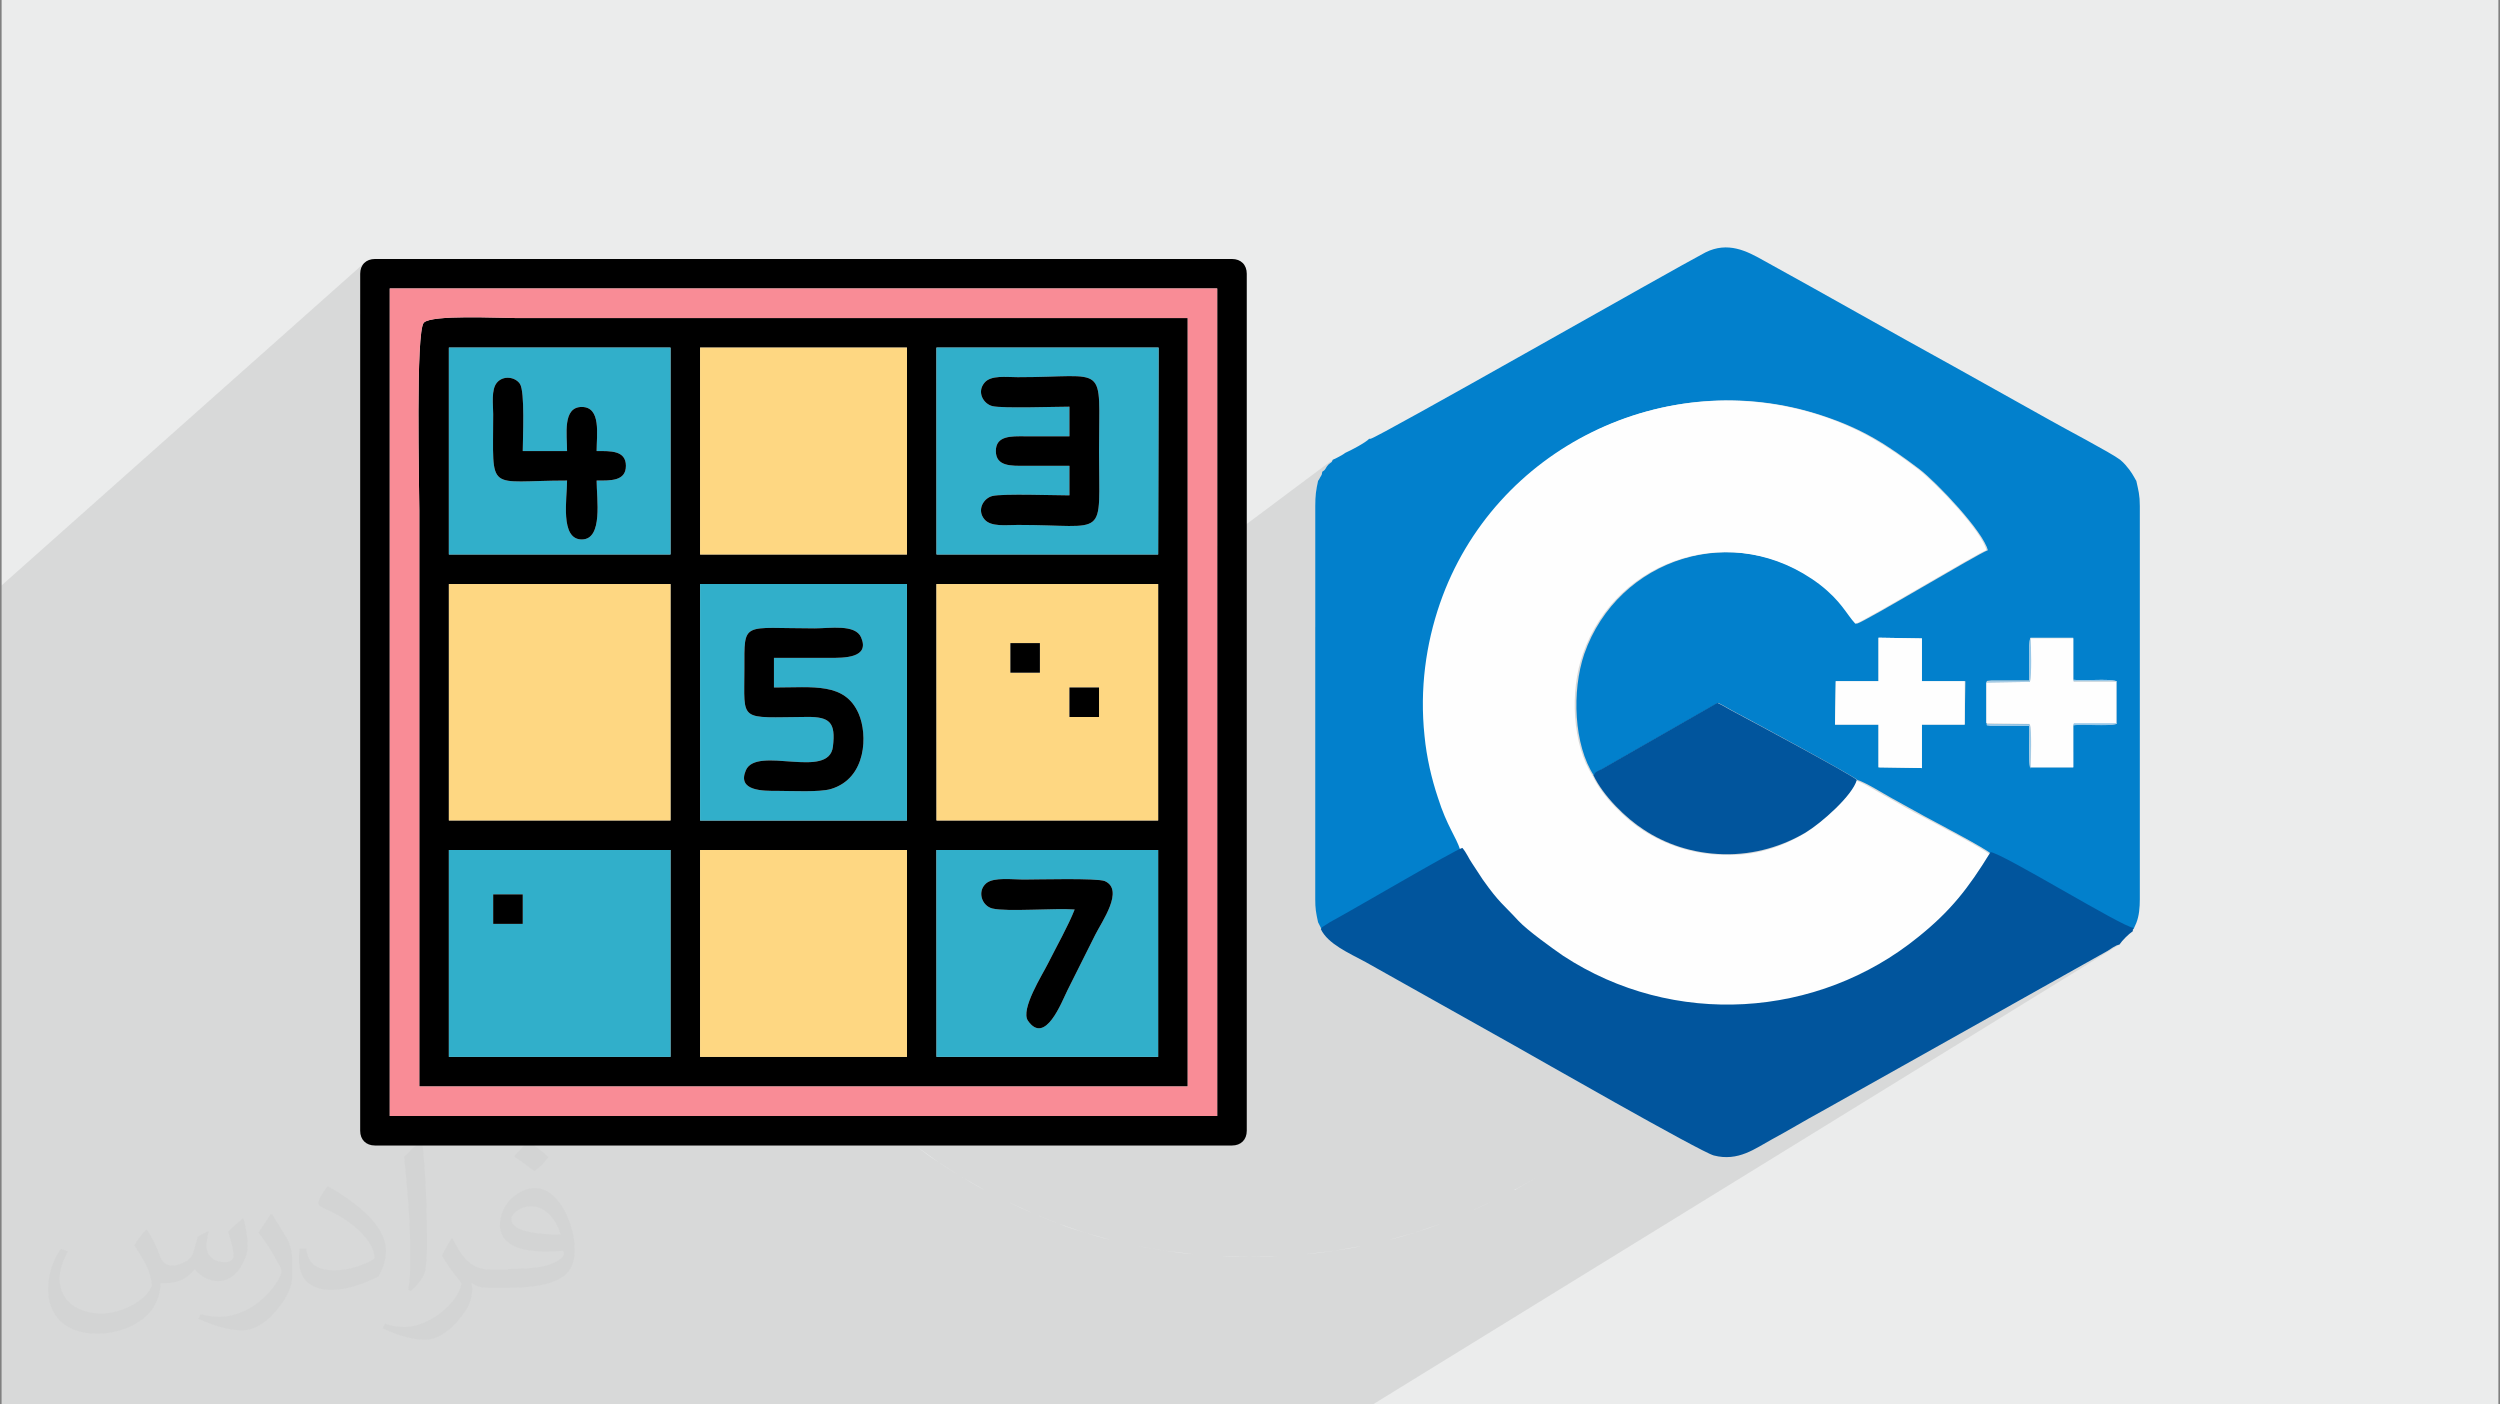 <?xml version="1.0" encoding="UTF-8"?>
<!DOCTYPE svg PUBLIC "-//W3C//DTD SVG 1.0//EN" "http://www.w3.org/TR/2001/REC-SVG-20010904/DTD/svg10.dtd">
<!-- Creator: CorelDRAW 2017 -->
<svg xmlns="http://www.w3.org/2000/svg" xml:space="preserve" width="356px" height="200px" version="1.0" shape-rendering="geometricPrecision" text-rendering="geometricPrecision" image-rendering="optimizeQuality" fill-rule="evenodd" clip-rule="evenodd"
viewBox="0 0 356000 200000"
 xmlns:xlink="http://www.w3.org/1999/xlink"
 xmlns:dc="http://purl.org/dc/elements/1.1/"
 xmlns:cc="http://creativecommons.org/ns#"
 xmlns:rdf="http://www.w3.org/1999/02/22-rdf-syntax-ns#"
 xmlns:svg="http://www.w3.org/2000/svg"
 xmlns:sodipodi="http://sodipodi.sourceforge.net/DTD/sodipodi-0.dtd"
 xmlns:inkscape="http://www.inkscape.org/namespaces/inkscape"
 inkscape:version="0.91 r13725"
 sodipodi:docname="CSS3.svg"
 enable-background="new 0 0 512 512">
 <rect x="0" y="0" width="356000" height="200000" fill="#808080" stroke="none"/>
 <g id="Layer_x0020_1">
  <path fill="#EBECEC" d="M230 0l355540 0 0 200000 -355540 0 0 -200000z"/>
  <path fill="#373435" fill-opacity="0.102" d="M118550 200000l-5270 0 -70 0 -1340 0 -210 0 -970 0 -2740 0 -2690 0 -2490 0 -180 0 -540 0 -600 0 -190 0 -470 0 -880 0 -2500 0 -1000 0 -1090 0 -80 0 -110 0 -20 0 -30 0 -190 0 -2510 0 -30 0 -60 0 -100 0 -2850 0 -70 0 -90 0 -210 0 -380 0 -1090 0 -4680 0 -2430 0 -700 0 -1160 0 -4250 0 -2100 0 -640 0 -1470 0 -1800 0 -520 0 -810 0 -860 0 -170 0 -10 0 -2890 0 -1240 0 -670 0 -860 0 -210 0 -940 0 -1420 0 -3840 0 -30 0 -190 0 -1010 0 -3020 0 -1030 0 -2650 0 -310 0 -2510 0 -1190 0 -260 0 -3810 0 -110 0 -2780 0 -130 0 -980 0 -2120 0 -1740 0 -2160 0 -1660 0 -500 0 -2340 0 -950 0 -460 0 -1340 0 -1960 0 -240 0 -1530 0 -1960 0 -150 0 -3550 0 -300 0 -270 0 -50 0 -310 0 -20 0 -250 0 -10 0 -50 0 -80 0 -20 0 0 0 -10 0 -220 0 -940 0 -50 0 -4290 0 -460 0 -30 0 -1280 0 -570 0 -1720 0 0 -30 0 -360 0 -40 0 -910 0 -1720 0 -450 0 -40 0 -290 0 -1680 0 -870 0 -830 0 -60 0 -1940 0 -220 0 -580 0 -160 0 -1290 0 -1050 0 -540 0 -720 0 -430 0 -240 0 -350 0 -340 0 -160 0 -40 0 -770 0 -860 0 -60 0 -570 0 -250 0 -490 0 -1350 0 -20 0 -180 0 -400 0 -150 0 -250 0 -20 0 -1300 0 -210 0 -1050 0 -330 0 -290 0 -1000 0 -870 0 -580 0 -2450 0 -1930 0 -1090 0 -2550 0 -20 0 -3110 0 -3030 0 -750 0 -2130 0 -900 0 -2040 0 -8720 0 -490 0 -3960 0 -890 0 -1220 0 -2450 0 -720 0 -660 0 -2240 0 -300 0 -650 0 -2210 0 -200 0 -1720 0 -560 0 -160 0 -3690 0 -4440 0 -1020 0 -2710 0 -30 0 -10060 0 -6210 0 -8540 0 -5490 0 -960 51640 -45910 -250 300 -180 360 -110 410 -40 460 0 5810 4210 -3710 117830 0 0 36670 16450 -12280 -60 130 -30 80 -20 50 -10 30 -30 30 -40 30 -230 170 -70 70 -50 40 -110 90 -60 60 -90 120 -60 90 2660 -1980 -120 90 -2540 1900 -30 40 -70 110 -60 100 -50 90 -60 80 -90 80 -110 100 -170 120 -20 140 -20 100 -10 80 6740 -5030 -230 220 -6530 4860 0 10 -20 60 -50 70 -60 110 -90 160 -40 70 -40 80 -40 70 -30 60 -40 70 -40 50 -40 50 -30 50 -110 490 -80 450 -70 410 -50 400 -40 410 -30 430 -20 470 0 530 0 3290 0 3290 0 3290 0 3300 0 3290 0 830 32430 -23540 -1610 1280 -120 100 1940 -1400 1670 -1200 1720 -1120 1780 -1030 1820 -960 1860 -860 1900 -770 1940 -690 1970 -590 2000 -500 2030 -410 2040 -310 2070 -210 2080 -110 2090 -10 2100 90 2110 200 2110 310 2100 410 2100 520 2090 640 1060 360 1010 370 970 380 930 400 890 410 860 420 840 440 810 450 810 470 790 490 780 510 790 530 790 560 800 570 810 600 830 620 1110 940 1390 1310 1530 1560 1570 1720 1480 1740 1270 1670 940 1470 490 1170 -34970 23590 480 260 1010 540 110 60 17810 -11990 6180 100 0 6090 6090 0 10 0 9360 -6190 6090 0 0 100 0 5890 0 0 690 50 790 10 850 -20 870 -20 860 -10 810 20 720 50 590 120 0 6080 0 0 0 0 -6180 3980 0 2210 -15580 9990 960 530 1350 770 1000 610 350 260 150 -90 -90 140 90 60 510 160 820 360 1090 550 1320 700 1490 820 1630 910 1710 970 1750 990 1750 1000 1700 960 1600 900 1460 800 1280 680 1040 520 760 340 440 120 -18370 11330 14230 -7990 1260 -780 210 -120 230 -110 220 -90 220 -50 -106330 65490 -220 0 -30 0 -1170 0 -2200 0 -590 0 -4330 0 -18340 0 -210 0 -510 0 -7590 0 -280 0 -6310 0 -3010 0 0 0 -90 0 -130 0 -1840 0 -130 0 -2930 0 0 0 -130 0 -100 0 -100 0 -630 0 -2050 0 -50 0 -80 0 -2380 0 -2320 0 -130 0 -440 0 -120 0 -110 0 -30 0 0 0 -1990 0 0 0 -380 0 -1800 0 -50 0 -710 0 0 0 -10 0 -220 0 -130 0 -2450 0 -40 0 -40 0 -50 0 -1950 0 -130 0 -80 0 -130 0 -60 0 -20 0 -50 0 -120 0 -10 0 -580 0 -1950 0 -60 0 -70 0 -10 0 -3300 0 -680 0 -1280 0z"/>
  <path fill="#EBECEC" d="M130620 36580l-2980 2310c960,-770 2020,-1640 2980,-2310zm-2980 2310l-2880 2490c960,-860 1920,-1730 2880,-2490zm-2880 2490l-2790 2590c870,-860 1830,-1720 2790,-2590zm-2780 2590l-2600 2790c870,-960 1730,-1820 2600,-2790zm-2600 2790l-2490 2880c760,-960 1630,-1920 2490,-2880zm-2490 2880l-2310 2980c770,-1060 1540,-2020 2310,-2980zm-2310 2980l-2210 3070c670,-1060 1440,-2110 2210,-3070zm-2210 3070l-2010 3170c670,-1060 1340,-2210 2010,-3170zm-2010 3170l-1920 3360c570,-1150 1240,-2210 1920,-3360zm-1920 3360l-1730 3450c570,-1150 1150,-2300 1730,-3450zm-1730 3450l-1630 3560c480,-1160 1050,-2400 1630,-3560zm-1630 3560l-1440 3550c480,-1250 960,-2400 1440,-3550zm-1440 3550l-1250 3650c380,-1250 770,-2500 1250,-3650zm-1250 3650l-1060 3740c290,-1250 670,-2490 1060,-3740zm-1060 3740l-860 3840c290,-1250 570,-2590 860,-3840zm-860 3840l-670 3940c190,-1340 470,-2590 670,-3940zm-670 3940l-480 3940c90,-1350 280,-2690 480,-3940zm-490 3940l-280 4030c90,-1350 190,-2690 280,-4030zm-280 4030l-100 4030c0,-1340 0,-2690 100,-4030zm-100 4030l100 4030c-100,-1340 -100,-2680 -100,-4030zm100 4030l280 4040c-90,-1350 -190,-2690 -280,-4040zm280 4040l490 3930c-200,-1340 -390,-2590 -490,-3930zm490 3930l670 3940c-290,-1250 -480,-2590 -670,-3940zm670 3940l860 3840c-290,-1250 -570,-2500 -860,-3840zm860 3840l1060 3750c-390,-1250 -770,-2500 -1060,-3750zm1060 3750l1250 3640c-480,-1240 -870,-2400 -1250,-3640zm1250 3640l1440 3560c-480,-1160 -960,-2400 -1440,-3560zm1440 3560l1630 3550c-580,-1150 -1060,-2310 -1630,-3550zm1630 3550l1730 3460c-580,-1160 -1160,-2310 -1730,-3460zm1730 3460l1920 3360c-680,-1060 -1350,-2210 -1920,-3360zm1920 3360l2010 3160c-670,-1050 -1440,-2110 -2010,-3160zm2010 3160l2210 3080c-770,-1060 -1530,-2020 -2210,-3080zm2210 3080l2310 2970c-770,-960 -1640,-2010 -2310,-2970zm2310 2970l2490 2880c-860,-960 -1730,-1920 -2490,-2880zm2490 2880l2600 2790c-870,-860 -1730,-1820 -2600,-2790zm2600 2790l2780 2590c-960,-860 -1820,-1730 -2780,-2590zm2780 2590l2880 2500c-960,-770 -1920,-1630 -2880,-2500zm2880 2500l2980 2300c-1060,-770 -2020,-1530 -2980,-2300zm2980 2300l3070 2210c-1060,-670 -2110,-1440 -3070,-2210zm3070 2210l3170 2020c-1060,-680 -2210,-1350 -3170,-2020zm3170 2020l3360 1920c-1150,-580 -2210,-1250 -3360,-1920zm3360 1920l3450 1720c-1150,-570 -2300,-1150 -3450,-1720zm3450 1730l3560 1630c-1160,-480 -2400,-1060 -3560,-1630zm3560 1630l3550 1440c-1250,-480 -2400,-960 -3550,-1440zm3550 1440l3650 1250c-1250,-390 -2500,-770 -3650,-1250zm3650 1250l3740 1050c-1250,-290 -2490,-670 -3740,-1050zm3740 1050l3840 870c-1240,-290 -2590,-580 -3840,-870zm3840 870l3940 670c-1340,-190 -2590,-480 -3940,-670zm3940 670l3940 480c-1350,-100 -2690,-290 -3940,-480zm3940 480l4030 290c-1340,-100 -2690,-190 -4030,-290zm4030 290l4030 90c-1340,0 -2690,0 -4030,-90zm4030 90l4040 -90c-1350,90 -2690,90 -4040,90zm4040 -90l4030 -290c-1350,100 -2690,190 -4030,290zm4030 -290l3930 -480c-1340,190 -2590,380 -3930,480zm3930 -480l3940 -670c-1250,280 -2590,480 -3940,670zm3940 -670l3840 -870c-1250,290 -2500,580 -3840,870zm3840 -870l3750 -1050c-1250,380 -2500,760 -3750,1050zm3750 -1050l3640 -1250c-1240,480 -2400,860 -3640,1250zm3640 -1250l3560 -1440c-1150,480 -2400,960 -3560,1440zm3560 -1440l3550 -1630c-1150,570 -2300,1050 -3550,1630zm3550 -1630l3460 -1730c-1160,570 -2310,1150 -3460,1730zm3460 -1730l3360 -1920 -3080 1730 -280 90 0 100z"/>
  <path fill="#2B2A29" fill-opacity="0.031" d="M21060 175320c670,1060 1150,2020 1540,3080 290,670 480,1820 2010,1820 480,0 1060,-190 1640,-480 670,-290 1150,-860 1340,-1630l580 -2020 1440 -770 90 100c-190,770 -290,1440 -290,2020 0,1720 1450,2300 2600,2300 670,0 1250,-290 1250,-960 0,-770 -390,-2210 -770,-3360 670,-670 1340,-1340 2110,-1920l100 100c380,1440 570,2880 570,3840 0,960 -380,1920 -770,2590 -670,1340 -1920,2400 -3450,2400 -1150,0 -2400,-580 -3270,-1630l-90 0c-870,1050 -2120,1920 -4130,1920l-670 0c-100,1340 -390,2300 -870,3170 -1250,2400 -4800,4030 -8160,4030 -4700,0 -7010,-2690 -7010,-6340 0,-2210 770,-4320 1830,-5760l960 390c-680,1340 -1160,2590 -1160,3840 0,3360 2790,4990 5960,4990 2970,0 6520,-1920 7200,-4030 -290,-2400 -1150,-3460 -2500,-5670 380,-770 960,-1440 1630,-2210l100 0 190 190 0 0 0 0 0 0zm54160 -12770c960,580 1920,1350 2880,2210 -580,770 -1160,1440 -2020,2020 -960,-770 -1920,-1440 -2880,-2110 670,-770 1340,-1440 1920,-2120l100 0 0 0 0 0 0 0zm470 9220c-1630,0 -2880,1060 -2880,1830 0,1630 3170,2200 7010,2200 -480,-1920 -2110,-4030 -4130,-4030zm-3550 8930c2120,0 3940,-100 5280,-380 1540,-390 2880,-1160 2880,-1730 0,-190 0,-290 -90,-480 -870,90 -1830,90 -2790,90 -2780,0 -4990,-670 -5850,-2200 -200,-480 -390,-960 -390,-1440 0,-1540 680,-3080 1830,-4040 960,-860 2010,-1340 3170,-1340 1920,0 3550,1630 4600,4030 580,1350 1060,2880 1060,4900 0,1340 -380,2400 -1150,3260 -1540,1440 -4320,2020 -8640,2020l-1920 0 0 0 -480 0c-1060,0 -1830,-190 -2400,-670l-100 0c0,290 100,480 100,770 0,960 -290,2200 -960,3160 -1920,2880 -4040,4130 -5770,4130 -1820,0 -4030,-670 -6040,-1630l380 -670c670,290 1540,480 2790,480 3260,0 7480,-3170 8060,-6150 -100,-280 -380,-570 -670,-960 -960,-1150 -1540,-2110 -2110,-3070 480,-960 960,-1730 1340,-2400l190 0c1350,2780 2690,4420 5470,4420l490 0 0 0 2010 0 -290 -100 0 0 0 0 0 0zm-14020 2980c290,-1350 290,-2790 290,-4130l0 -2020c0,-3740 -480,-9220 -860,-12770 670,-770 1630,-1630 2400,-2210l190 100c480,4510 670,9700 670,14500 0,1250 -90,2490 -190,3360 -100,1150 -770,2010 -2110,3360l-290 -190 -100 0 0 0 0 0 0 0zm-14490 -5960c90,1730 960,3170 3930,3170 1920,0 3460,-480 5280,-1340 290,-190 480,-290 480,-480 0,-1150 -860,-2590 -2300,-3940 -1340,-1250 -3270,-2400 -4900,-3070 -570,-290 -770,-480 -770,-770 0,-480 680,-1630 1250,-2300l190 0c1920,1050 4130,2590 5760,4220 1450,1540 2410,3170 2410,4900 0,1250 -390,2490 -1060,3650 -2110,1050 -4420,1920 -6720,1920 -2790,0 -4610,-1350 -4610,-4320 0,-290 0,-870 100,-1540l960 0 0 -100 0 0 0 0 0 0zm-5000 -4990l1730 2790c670,1050 1250,2110 1250,3930l0 2310c0,1820 -1150,3740 -3070,5760 -1440,1340 -2790,1920 -4040,1920 -1820,0 -3840,-580 -6240,-1630l290 -680c770,200 1630,390 2690,390 3460,0 6910,-2500 8550,-5570 190,-390 280,-670 280,-860 0,-390 -190,-770 -380,-1060 -860,-1630 -1820,-3170 -2880,-4510 570,-870 1150,-1730 1730,-2600l190 0 -100 -190 0 0 0 0 0 0z"/>
  <sodipodi:namedview id="base" pagecolor="#ffffff" bordercolor="#666666" borderopacity="1.0" inkscape:pageopacity="0.0" inkscape:pageshadow="2" inkscape:zoom="0.35" inkscape:cx="181.367" inkscape:cy="256" inkscape:document-units="px" inkscape:current-layer="layer1" showgrid="false" fit-margin-top="0" fit-margin-left="0" fit-margin-right="0" fit-margin-bottom="0" inkscape:window-width="1366" inkscape:window-height="704" inkscape:window-x="0" inkscape:window-y="27" inkscape:window-maximized="1"/>
  <g id="_1979642474992">
   <g>
    <path fill="#0280CC" d="M282860 97200c200,-300 -300,-200 700,-300l5380 0c110,-900 -190,-5390 200,-6090l6090 0 0 5990c1700,200 4790,-200 6190,200l0 6080c-1400,400 -4490,-100 -6190,200l0 5990 -6090 0c-390,-600 -90,-4590 -200,-6090l-5580 0c-700,-100 -300,100 -500,-300l0 -5780 0 100zm-15360 -6390l6180 100 0 6090 6190 0 -100 6180 -6090 0 0 6190 -6180 -100 0 -6090 -6190 0 100 -6180 6090 0 0 -6190zm-72530 -28330c-400,500 -2690,1700 -3390,2000 -200,200 -1500,890 -1800,990 -200,400 0,200 -400,500 -300,300 -100,0 -400,400 -290,400 -190,500 -690,800 -100,500 0,300 -300,800 -100,200 -200,400 -300,500 -300,1390 -400,2090 -400,3590l0 3290 0 3290 0 3290 0 3300 0 3290 0 3290 0 3290 0 3300 0 3290 0 3290 0 3290 0 3290 0 3300 0 3290 0 3290 0 3290 0 3290c0,1400 100,1900 400,3300l500 990 1090 -690c3000,-1600 17760,-10380 18860,-10580 -700,-1890 -1900,-3490 -3190,-7480 -900,-2790 -1600,-5790 -1900,-8780 -700,-6680 200,-13070 2200,-18850 7680,-22150 32020,-34120 54270,-26740 5780,1900 9270,4190 13760,7580 2500,1900 9180,8980 9780,11580 -1400,490 -17460,10170 -18660,10470 -1290,-1400 -1990,-3290 -5080,-5590 -12270,-9270 -28930,-3790 -33720,9880 -1800,5290 -1500,12970 1390,17360 300,-500 500,-500 1100,-900l16560 -9480c700,300 1800,1000 2590,1400 2100,1100 16870,9080 17260,9580 1100,300 3790,1990 4890,2590 1600,900 3100,1700 4690,2590 1300,700 8880,4690 9380,5290 1790,200 18950,10780 20350,10780l400 -900c400,-1000 500,-2200 500,-3390l0 -3300 0 -3290 0 -3290 0 -3290 0 -3290 0 -3300 0 -3290 0 -3290 0 -3290 0 -3300 0 -3290 0 -3290 0 -3290 0 -3300 0 -3290 0 -3290 0 -3290c0,-1600 -200,-2200 -500,-3590 -100,-100 -400,-800 -1000,-1600 -400,-500 -700,-900 -1300,-1400 -1290,-990 -8180,-4590 -10070,-5680l-13570 -7580c-9080,-4990 -18160,-10180 -27230,-15170 -2300,-1290 -4990,-2690 -8180,-1100 -4590,2400 -46590,26340 -47690,26540l-200 0z"/>
    <path fill="#FEFEFE" d="M208040 121040c500,700 900,1500 1400,2200 490,790 990,1490 1490,2290 2400,3390 2990,3490 5090,5890 1300,1390 4690,3890 6380,4980 15670,10180 36220,8880 50580,-2690 4590,-3790 7190,-6880 10280,-12070 -400,-600 -8080,-4590 -9380,-5290 -1600,-800 -3090,-1690 -4690,-2590 -1200,-600 -3790,-2300 -4890,-2600 -600,2200 -4980,6090 -7280,7490 -3290,1990 -7180,3290 -11670,3090 -4490,-100 -8280,-1500 -11370,-3490 -2500,-1600 -5790,-4790 -7190,-7780 -2890,-4390 -3290,-12080 -1390,-17360 4780,-13670 21440,-19160 33720,-9880 3090,2400 3790,4190 5080,5590 1200,-300 17260,-9980 18660,-10480 -600,-2690 -7280,-9670 -9780,-11570 -4490,-3390 -8080,-5690 -13770,-7580 -22240,-7280 -46580,4590 -54260,26730 -2000,5790 -2900,12180 -2200,18860 300,3090 1000,6080 1900,8780 1290,4090 2590,5580 3190,7480l100 0z"/>
    <path fill="#01559D" d="M188090 132310c990,2100 3990,3400 6380,4690l21150 11870c2500,1400 26540,15170 28430,15670 3490,900 5890,-1000 8280,-2300 2400,-1290 4690,-2690 7090,-3990l40700 -22840c500,-300 1100,-800 1690,-900 400,-600 1300,-1500 1900,-1900 0,-300 0,-200 100,-490 -1400,0 -18560,-10580 -20350,-10780 -3190,5190 -5690,8380 -10280,12070 -14360,11670 -34910,12970 -50580,2700 -1590,-1100 -5080,-3600 -6380,-4990 -2200,-2400 -2690,-2500 -5090,-5890 -500,-800 -1000,-1490 -1500,-2290 -490,-700 -790,-1500 -1390,-2200 -1100,300 -15860,8980 -18860,10580l-1090 700 -200 290z"/>
    <path fill="#01559D" d="M226890 110370c1400,2990 4690,6180 7190,7780 2990,1990 6880,3390 11370,3490 4490,100 8480,-1200 11670,-3090 2300,-1400 6690,-5290 7290,-7490 -300,-490 -15170,-8470 -17260,-9570 -800,-400 -1900,-1100 -2600,-1400l-16560 9480c-600,300 -800,300 -1100,900l0 -100z"/>
    <path fill="#FEFEFE" d="M267500 97000l-6090 0 -100 6180 6190 0 0 6090 6180 100 0 -6190 6090 0 0 -6180 -6090 0 0 -6090 -6180 -100 0 6190z"/>
    <path fill="#FEFEFE" d="M282860 97200l0 5780 6190 100c290,1000 190,4990 90,6190l6090 0 0 -5990c300,-300 -300,-200 500,-200l5580 0 0 -5980 -5580 0c-800,0 -200,0 -500,-200l0 -5990 -6090 0c0,1200 200,5290 -90,6190l-6190 100z"/>
    <path fill="#98C8E8" d="M295230 103280c1700,-200 4690,200 6190,-200l0 -6080c-1500,-400 -4490,0 -6190,-200 200,300 -300,200 500,200l5590 0 0 5980 -5590 0c-800,0 -200,0 -500,200l0 100z"/>
    <path fill="#98C8E8" d="M282860 97200l6190 -100c290,-900 190,-4990 90,-6190 -390,700 -90,5190 -200,6090l-5380 0c-900,100 -400,0 -700,300l0 -100z"/>
    <path fill="#98C8E8" d="M289140 109370c0,-1200 200,-5290 -90,-6190l-6190 -100c200,300 -200,200 500,300l5580 0c200,1500 -190,5490 200,6090l0 -100z"/>
   </g>
   <g>
    <path fill="black" d="M133350 121040l31570 0 0 29460 -31560 0 -10 -29460zm-33660 0l29460 0 0 29460 -29460 0 0 -29460zm-35770 0l31560 0 0 29460 -31560 0 0 -29460zm69430 -37870l31570 0 0 33660 -31560 0 -10 -33660zm-33660 -10l29460 0 0 33680 -29460 0 0 -33680zm-35770 10l31560 0 0 33660 -31300 0 -260 0 0 -33660zm69430 -33670l31630 0 -60 29460 -31560 0 -10 -29460zm-33660 0l29460 0 0 29460 -29460 0 0 -29460zm-35770 0l31300 0 260 0 0 29460 -31560 0 0 -29460zm-4210 105210l109420 0 0 -109420 -95740 0c-2390,0 -11880,-500 -13030,650 -1190,1190 -650,23490 -650,26710l0 82060z"/>
    <path fill="black" d="M55500 41080l117830 0 0 117840 -117830 0 0 -117840zm-4210 -2100l0 122040c0,1270 830,2100 2110,2100l122040 0c1270,0 2100,-830 2100,-2100l0 -122040c0,-1270 -830,-2100 -2100,-2100l-122040 0c-1280,0 -2110,830 -2110,2100z"/>
    <path fill="#F98C96" d="M59710 72650c0,-3220 -540,-25520 650,-26710 1150,-1150 10640,-650 13030,-650l95740 0 0 109420 -109420 0 0 -82060zm-4210 86270l117830 0 0 -117840 -117830 0 0 117840z"/>
    <path fill="#FED782" d="M63920 116830l260 0 31300 0 0 -33660 -31560 0 0 33660z"/>
    <path fill="#FED782" d="M152290 97900l4210 0 0 4200 -4210 0 0 -4200zm-8410 -6320l4200 0 0 4210 -4200 0 0 -4210zm-10520 25250l31560 0 0 -33660 -31570 0 10 33660z"/>
    <path fill="#31AFCA" d="M70230 127360l4210 0 0 4200 -4210 0 0 -4200zm-6310 23140l31560 0 0 -29460 -31560 0 0 29460z"/>
    <path fill="#FED782" d="M99690 78960l29460 0 0 -29460 -29460 0 0 29460z"/>
    <path fill="#FED782" d="M99690 150500l29460 0 0 -29460 -29460 0 0 29460z"/>
    <path fill="#31AFCA" d="M157330 125470c2800,1250 -410,5730 -1370,7650 -1320,2630 -2630,5260 -3950,7890 -830,1670 -3170,7890 -5630,4340 -1100,-1600 2070,-6570 2860,-8160 1200,-2400 2870,-5330 3790,-7680 -2790,-220 -9630,360 -11710,-140 -1530,-380 -2210,-2470 -870,-3600 1070,-890 3780,-520 5270,-520 1830,0 10570,-240 11610,220zm-23970 25030l31560 0 0 -29460 -31570 0 10 29460z"/>
    <path fill="#31AFCA" d="M110210 93680l0 4220c5640,0 10100,-750 12060,3720 1300,2960 1160,9200 -3930,10730 -1610,490 -5680,270 -7610,270 -2070,10 -5800,50 -4520,-2930 1540,-3570 11840,1410 12400,-3380 410,-3430 -440,-4240 -3660,-4220 -9870,70 -8950,860 -8950,-6820 0,-6930 -400,-5790 10000,-5790 2190,0 5800,-630 6620,1280 1290,2970 -2450,2930 -4520,2920 -2630,0 -5260,0 -7890,0zm-10520 23160l29460 0 0 -33680 -29460 0 0 33680z"/>
    <path fill="#31AFCA" d="M74440 64230l6310 0c0,-2340 -670,-6280 2100,-6280 2780,10 2110,3940 2110,6280 1970,0 4170,-110 4170,2100 0,2210 -2200,2100 -4170,2100 0,2580 940,8380 -2110,8390 -3140,0 -2100,-5820 -2100,-8390 -11610,0 -10510,1980 -10520,-9460 0,-1370 -310,-3480 530,-4480 880,-1050 2570,-850 3270,160 750,1080 410,7760 410,9580zm-10520 14730l31560 0 0 -29460 -260 0 -31300 0 0 29460z"/>
    <path fill="#31AFCA" d="M152290 70540l0 -4210c-2100,0 -4210,-10 -6310,0 -1980,10 -4170,100 -4170,-2100 -10,-2210 2190,-2110 4170,-2100 2100,10 4210,0 6310,0l0 -4220c-2060,0 -9510,270 -10970,-80 -1260,-310 -2270,-1970 -1130,-3330 920,-1110 3090,-790 4740,-790 12970,10 11570,-2270 11570,10520 0,12790 1390,10510 -11570,10520 -1650,0 -3810,310 -4740,-790 -1140,-1360 -130,-3020 1130,-3330 1480,-360 8900,-90 10970,-90zm-18930 8420l31560 0 60 -29460 -31630 0 10 29460z"/>
    <path fill="black" d="M110210 93680c2630,0 5260,0 7890,0 2070,10 5810,50 4520,-2920 -820,-1910 -4430,-1280 -6620,-1280 -10400,0 -10000,-1140 -10000,5790 0,7680 -920,6890 8950,6820 3220,-20 4070,790 3660,4220 -560,4790 -10860,-190 -12400,3380 -1280,2980 2450,2940 4520,2930 1930,0 6000,220 7610,-270 5090,-1530 5230,-7770 3930,-10730 -1960,-4470 -6420,-3720 -12060,-3720l0 -4220z"/>
    <path fill="black" d="M152290 57910l0 4220c-2100,0 -4210,10 -6310,0 -1980,-10 -4180,-110 -4170,2100 0,2200 2190,2110 4170,2100 2100,-10 4210,0 6310,0l0 4210c-2070,0 -9490,-270 -10970,90 -1260,310 -2270,1970 -1130,3330 930,1100 3090,790 4740,790 12960,-10 11570,2270 11570,-10520 0,-12790 1400,-10510 -11570,-10520 -1650,0 -3820,-320 -4740,790 -1140,1360 -130,3020 1130,3330 1460,350 8910,80 10970,80z"/>
    <path fill="black" d="M74440 64230c0,-1820 340,-8500 -410,-9580 -700,-1010 -2390,-1210 -3270,-160 -840,1000 -530,3110 -530,4480 10,11440 -1090,9460 10520,9460 0,2570 -1040,8390 2100,8390 3050,-10 2110,-5810 2110,-8390 1970,0 4170,110 4170,-2100 0,-2210 -2200,-2100 -4170,-2100 0,-2340 670,-6270 -2110,-6280 -2770,0 -2100,3940 -2100,6280l-6310 0z"/>
    <path fill="black" d="M153030 129510c-920,2350 -2590,5280 -3790,7680 -790,1590 -3960,6560 -2860,8160 2460,3550 4800,-2670 5630,-4340 1320,-2630 2630,-5260 3950,-7890 960,-1920 4170,-6400 1370,-7650 -1040,-460 -9780,-220 -11610,-220 -1490,0 -4200,-370 -5270,520 -1340,1130 -660,3220 870,3600 2080,500 8920,-80 11710,140z"/>
    <path fill="black" d="M152290 102100l4210 0 0 -4200 -4210 0 0 4200z"/>
    <path fill="black" d="M143880 95790l4200 0 0 -4210 -4200 0 0 4210z"/>
    <path fill="black" d="M70230 131560l4210 0 0 -4200 -4210 0 0 4200z"/>
   </g>
  </g>
 </g>
</svg>
